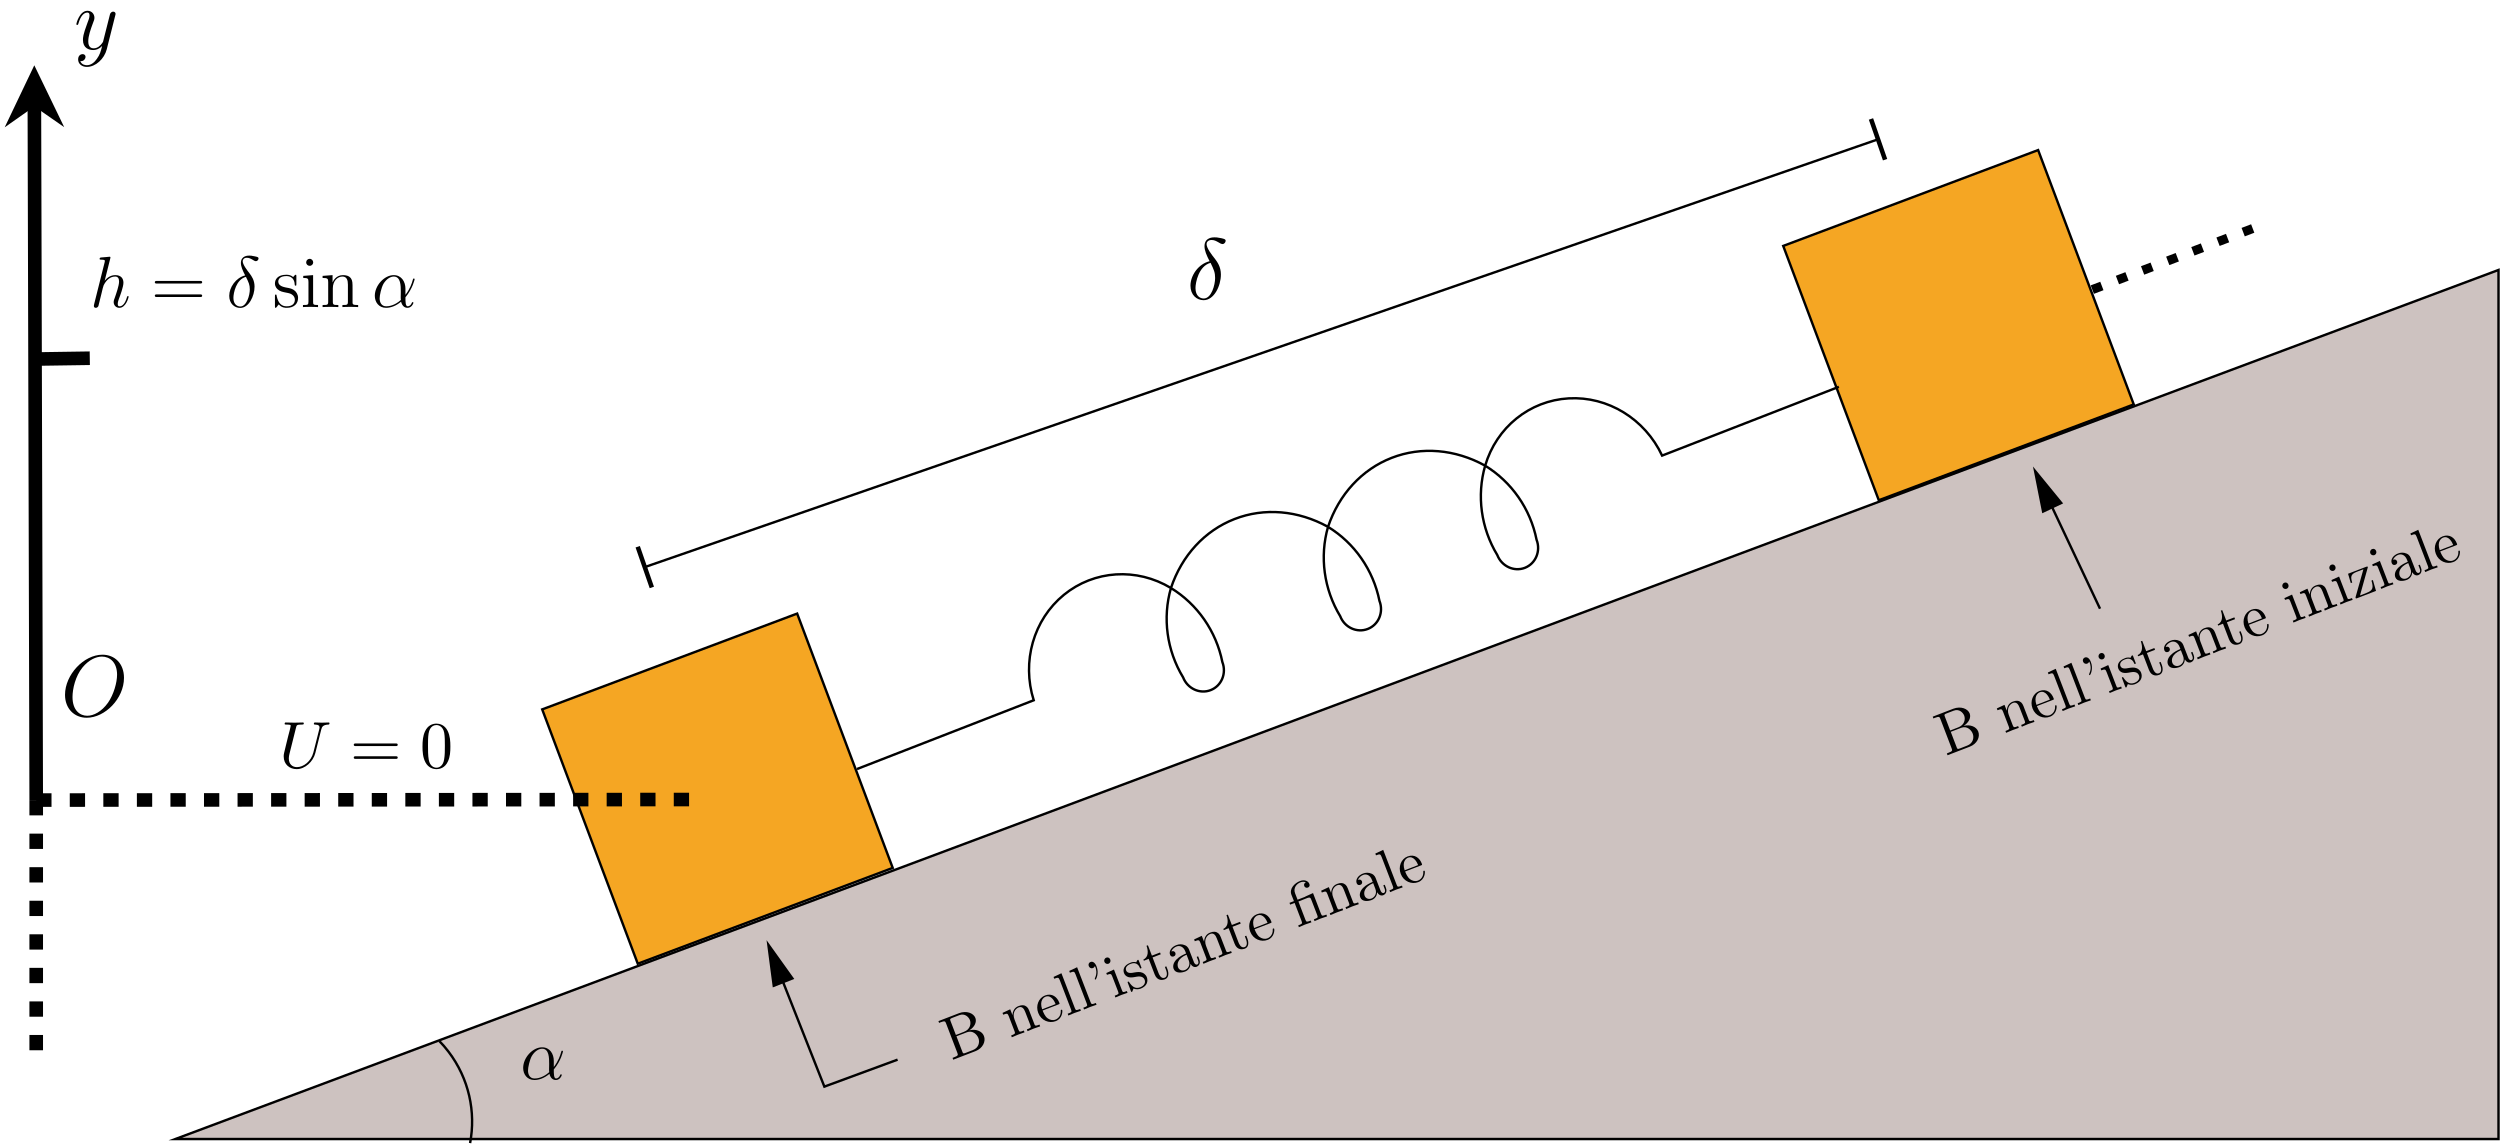 <?xml version="1.0" encoding="UTF-8"?>
<svg xmlns="http://www.w3.org/2000/svg" xmlns:xlink="http://www.w3.org/1999/xlink" width="412pt" height="189pt" viewBox="0 0 412 189" version="1.1">
<defs>
<g>
<symbol overflow="visible" id="glyph0-0">
<path style="stroke:none;" d=""/>
</symbol>
<symbol overflow="visible" id="glyph0-1">
<path style="stroke:none;" d="M 5.531 -3.031 C 5.531 -4.188 4.875 -5.266 3.609 -5.266 C 2.047 -5.266 0.484 -3.562 0.484 -1.859 C 0.484 -0.828 1.125 0.125 2.344 0.125 C 3.078 0.125 3.969 -0.172 4.812 -0.891 C 4.984 -0.219 5.359 0.125 5.875 0.125 C 6.516 0.125 6.844 -0.547 6.844 -0.703 C 6.844 -0.812 6.75 -0.812 6.719 -0.812 C 6.625 -0.812 6.609 -0.781 6.578 -0.688 C 6.469 -0.375 6.188 -0.125 5.906 -0.125 C 5.531 -0.125 5.531 -0.891 5.531 -1.609 C 6.75 -3.078 7.047 -4.578 7.047 -4.594 C 7.047 -4.703 6.938 -4.703 6.906 -4.703 C 6.797 -4.703 6.797 -4.656 6.734 -4.453 C 6.594 -3.922 6.281 -2.984 5.531 -2.016 Z M 4.781 -1.172 C 3.734 -0.234 2.781 -0.125 2.359 -0.125 C 1.516 -0.125 1.281 -0.875 1.281 -1.438 C 1.281 -1.953 1.547 -3.172 1.906 -3.828 C 2.406 -4.656 3.078 -5.031 3.609 -5.031 C 4.766 -5.031 4.766 -3.516 4.766 -2.516 C 4.766 -2.219 4.75 -1.906 4.75 -1.609 C 4.75 -1.359 4.766 -1.297 4.781 -1.172 Z M 4.781 -1.172 "/>
</symbol>
<symbol overflow="visible" id="glyph0-2">
<path style="stroke:none;" d="M 3.359 -8 C 3.375 -8.047 3.391 -8.109 3.391 -8.172 C 3.391 -8.297 3.281 -8.297 3.25 -8.297 C 3.234 -8.297 2.656 -8.25 2.594 -8.234 C 2.391 -8.219 2.219 -8.203 2 -8.188 C 1.703 -8.156 1.609 -8.156 1.609 -7.938 C 1.609 -7.812 1.703 -7.812 1.875 -7.812 C 2.469 -7.812 2.469 -7.703 2.469 -7.594 C 2.469 -7.516 2.453 -7.422 2.438 -7.391 L 0.703 -0.469 C 0.656 -0.281 0.656 -0.266 0.656 -0.188 C 0.656 0.078 0.859 0.125 0.984 0.125 C 1.188 0.125 1.344 -0.031 1.406 -0.172 L 1.938 -2.328 C 2 -2.594 2.062 -2.844 2.125 -3.109 C 2.266 -3.609 2.266 -3.625 2.484 -3.969 C 2.719 -4.312 3.25 -5.031 4.172 -5.031 C 4.656 -5.031 4.812 -4.672 4.812 -4.203 C 4.812 -3.531 4.344 -2.219 4.094 -1.5 C 3.984 -1.219 3.922 -1.062 3.922 -0.844 C 3.922 -0.312 4.297 0.125 4.859 0.125 C 5.969 0.125 6.391 -1.641 6.391 -1.703 C 6.391 -1.766 6.344 -1.812 6.281 -1.812 C 6.172 -1.812 6.156 -1.781 6.094 -1.578 C 5.828 -0.625 5.375 -0.125 4.906 -0.125 C 4.781 -0.125 4.594 -0.125 4.594 -0.516 C 4.594 -0.828 4.734 -1.203 4.781 -1.344 C 5 -1.906 5.531 -3.328 5.531 -4.016 C 5.531 -4.734 5.109 -5.266 4.203 -5.266 C 3.531 -5.266 2.922 -4.953 2.438 -4.328 Z M 3.359 -8 "/>
</symbol>
<symbol overflow="visible" id="glyph0-3">
<path style="stroke:none;" d="M 3.109 -5.219 C 1.578 -4.844 0.484 -3.25 0.484 -1.859 C 0.484 -0.578 1.344 0.141 2.297 0.141 C 3.703 0.141 4.656 -1.797 4.656 -3.375 C 4.656 -4.453 4.156 -5.109 3.859 -5.516 C 3.422 -6.078 2.703 -7 2.703 -7.562 C 2.703 -7.766 2.859 -8.125 3.375 -8.125 C 3.75 -8.125 3.984 -8 4.344 -7.797 C 4.453 -7.719 4.719 -7.562 4.875 -7.562 C 5.125 -7.562 5.312 -7.812 5.312 -8.016 C 5.312 -8.234 5.125 -8.266 4.703 -8.359 C 4.141 -8.484 3.984 -8.484 3.781 -8.484 C 3.578 -8.484 2.406 -8.484 2.406 -7.266 C 2.406 -6.688 2.703 -6 3.109 -5.219 Z M 3.234 -4.984 C 3.688 -4.047 3.875 -3.688 3.875 -2.906 C 3.875 -1.969 3.375 -0.094 2.312 -0.094 C 1.844 -0.094 1.172 -0.406 1.172 -1.516 C 1.172 -2.297 1.609 -4.547 3.234 -4.984 Z M 3.234 -4.984 "/>
</symbol>
<symbol overflow="visible" id="glyph1-0">
<path style="stroke:none;" d=""/>
</symbol>
<symbol overflow="visible" id="glyph1-1">
<path style="stroke:none;" d="M 10.406 -6.281 C 10.406 -8.656 8.859 -10.094 6.859 -10.094 C 3.781 -10.094 0.688 -6.797 0.688 -3.484 C 0.688 -1.234 2.188 0.297 4.266 0.297 C 7.266 0.297 10.406 -2.844 10.406 -6.281 Z M 4.344 -0.031 C 3.172 -0.031 1.922 -0.891 1.922 -3.125 C 1.922 -4.438 2.391 -6.562 3.578 -8 C 4.625 -9.266 5.828 -9.781 6.781 -9.781 C 8.047 -9.781 9.266 -8.859 9.266 -6.797 C 9.266 -5.516 8.719 -3.531 7.766 -2.172 C 6.719 -0.703 5.406 -0.031 4.344 -0.031 Z M 4.344 -0.031 "/>
</symbol>
<symbol overflow="visible" id="glyph1-2">
<path style="stroke:none;" d="M 3.766 1.609 C 3.391 2.156 2.828 2.641 2.125 2.641 C 1.953 2.641 1.266 2.609 1.047 1.953 C 1.094 1.969 1.156 1.969 1.188 1.969 C 1.625 1.969 1.906 1.594 1.906 1.266 C 1.906 0.938 1.641 0.812 1.422 0.812 C 1.188 0.812 0.688 0.984 0.688 1.688 C 0.688 2.422 1.312 2.922 2.125 2.922 C 3.562 2.922 5 1.609 5.406 0.016 L 6.812 -5.578 C 6.828 -5.656 6.859 -5.734 6.859 -5.828 C 6.859 -6.031 6.688 -6.188 6.469 -6.188 C 6.344 -6.188 6.031 -6.125 5.922 -5.688 L 4.859 -1.484 C 4.797 -1.219 4.797 -1.188 4.672 -1.031 C 4.391 -0.625 3.922 -0.141 3.234 -0.141 C 2.422 -0.141 2.359 -0.938 2.359 -1.312 C 2.359 -2.141 2.734 -3.234 3.125 -4.281 C 3.281 -4.688 3.375 -4.891 3.375 -5.172 C 3.375 -5.781 2.938 -6.328 2.234 -6.328 C 0.922 -6.328 0.391 -4.25 0.391 -4.125 C 0.391 -4.078 0.438 -4 0.547 -4 C 0.672 -4 0.688 -4.062 0.75 -4.266 C 1.094 -5.469 1.641 -6.031 2.188 -6.031 C 2.328 -6.031 2.562 -6.031 2.562 -5.562 C 2.562 -5.188 2.406 -4.781 2.188 -4.234 C 1.484 -2.359 1.484 -1.875 1.484 -1.531 C 1.484 -0.172 2.469 0.141 3.188 0.141 C 3.594 0.141 4.109 0.016 4.625 -0.516 L 4.641 -0.5 C 4.422 0.344 4.281 0.906 3.766 1.609 Z M 3.766 1.609 "/>
</symbol>
<symbol overflow="visible" id="glyph1-3">
<path style="stroke:none;" d="M 3.734 -6.25 C 1.891 -5.812 0.578 -3.906 0.578 -2.219 C 0.578 -0.688 1.609 0.172 2.75 0.172 C 4.453 0.172 5.594 -2.156 5.594 -4.062 C 5.594 -5.344 4.984 -6.141 4.641 -6.609 C 4.109 -7.281 3.234 -8.391 3.234 -9.078 C 3.234 -9.328 3.422 -9.75 4.062 -9.75 C 4.5 -9.75 4.781 -9.594 5.203 -9.359 C 5.328 -9.266 5.672 -9.078 5.859 -9.078 C 6.156 -9.078 6.375 -9.375 6.375 -9.609 C 6.375 -9.891 6.156 -9.922 5.656 -10.047 C 4.984 -10.188 4.781 -10.188 4.531 -10.188 C 4.281 -10.188 2.891 -10.188 2.891 -8.719 C 2.891 -8.016 3.234 -7.203 3.734 -6.25 Z M 3.891 -5.984 C 4.438 -4.844 4.641 -4.422 4.641 -3.484 C 4.641 -2.359 4.047 -0.109 2.766 -0.109 C 2.203 -0.109 1.406 -0.484 1.406 -1.828 C 1.406 -2.75 1.938 -5.469 3.891 -5.984 Z M 3.891 -5.984 "/>
</symbol>
<symbol overflow="visible" id="glyph2-0">
<path style="stroke:none;" d=""/>
</symbol>
<symbol overflow="visible" id="glyph2-1">
<path style="stroke:none;" d="M 6.922 -6.297 C 7.031 -6.75 7.234 -7.078 8.109 -7.109 C 8.156 -7.109 8.281 -7.125 8.281 -7.328 C 8.281 -7.344 8.281 -7.453 8.141 -7.453 C 7.781 -7.453 7.406 -7.422 7.031 -7.422 C 6.656 -7.422 6.266 -7.453 5.906 -7.453 C 5.828 -7.453 5.703 -7.453 5.703 -7.234 C 5.703 -7.109 5.812 -7.109 5.906 -7.109 C 6.516 -7.094 6.641 -6.875 6.641 -6.625 C 6.641 -6.594 6.625 -6.438 6.609 -6.406 L 5.625 -2.516 C 5.25 -1.047 4 -0.094 2.906 -0.094 C 2.172 -0.094 1.578 -0.578 1.578 -1.516 C 1.578 -1.531 1.578 -1.891 1.703 -2.359 L 2.766 -6.609 C 2.859 -7 2.875 -7.109 3.672 -7.109 C 3.953 -7.109 4.047 -7.109 4.047 -7.328 C 4.047 -7.453 3.922 -7.453 3.891 -7.453 C 3.594 -7.453 2.797 -7.422 2.5 -7.422 C 2.188 -7.422 1.406 -7.453 1.094 -7.453 C 1 -7.453 0.891 -7.453 0.891 -7.234 C 0.891 -7.109 0.984 -7.109 1.188 -7.109 C 1.203 -7.109 1.422 -7.109 1.609 -7.094 C 1.797 -7.062 1.891 -7.062 1.891 -6.922 C 1.891 -6.844 1.781 -6.391 1.719 -6.141 L 1.469 -5.188 C 1.375 -4.75 0.844 -2.688 0.812 -2.484 C 0.734 -2.188 0.734 -2.016 0.734 -1.859 C 0.734 -0.531 1.719 0.234 2.875 0.234 C 4.25 0.234 5.594 -1 5.953 -2.438 Z M 6.922 -6.297 "/>
</symbol>
<symbol overflow="visible" id="glyph3-0">
<path style="stroke:none;" d=""/>
</symbol>
<symbol overflow="visible" id="glyph3-1">
<path style="stroke:none;" d="M 7.5 -3.562 C 7.656 -3.562 7.859 -3.562 7.859 -3.781 C 7.859 -4 7.656 -4 7.5 -4 L 0.969 -4 C 0.812 -4 0.609 -4 0.609 -3.781 C 0.609 -3.562 0.812 -3.562 0.984 -3.562 Z M 7.5 -1.453 C 7.656 -1.453 7.859 -1.453 7.859 -1.672 C 7.859 -1.891 7.656 -1.891 7.5 -1.891 L 0.984 -1.891 C 0.812 -1.891 0.609 -1.891 0.609 -1.672 C 0.609 -1.453 0.812 -1.453 0.969 -1.453 Z M 7.5 -1.453 "/>
</symbol>
<symbol overflow="visible" id="glyph3-2">
<path style="stroke:none;" d="M 5.016 -3.484 C 5.016 -4.359 4.969 -5.234 4.578 -6.047 C 4.078 -7.094 3.188 -7.266 2.719 -7.266 C 2.078 -7.266 1.281 -6.984 0.828 -5.969 C 0.484 -5.219 0.422 -4.359 0.422 -3.484 C 0.422 -2.672 0.469 -1.688 0.922 -0.859 C 1.391 0.016 2.188 0.234 2.719 0.234 C 3.297 0.234 4.141 0.016 4.609 -1.031 C 4.969 -1.781 5.016 -2.625 5.016 -3.484 Z M 2.719 0 C 2.297 0 1.641 -0.266 1.453 -1.312 C 1.328 -1.969 1.328 -2.984 1.328 -3.625 C 1.328 -4.312 1.328 -5.031 1.422 -5.625 C 1.625 -6.922 2.438 -7.031 2.719 -7.031 C 3.078 -7.031 3.797 -6.828 4 -5.75 C 4.109 -5.141 4.109 -4.312 4.109 -3.625 C 4.109 -2.797 4.109 -2.062 3.984 -1.359 C 3.828 -0.328 3.203 0 2.719 0 Z M 2.719 0 "/>
</symbol>
<symbol overflow="visible" id="glyph4-0">
<path style="stroke:none;" d=""/>
</symbol>
<symbol overflow="visible" id="glyph4-1">
<path style="stroke:none;" d="M 8.062 -3.875 C 8.234 -3.875 8.453 -3.875 8.453 -4.094 C 8.453 -4.312 8.25 -4.312 8.062 -4.312 L 1.031 -4.312 C 0.859 -4.312 0.641 -4.312 0.641 -4.094 C 0.641 -3.875 0.844 -3.875 1.031 -3.875 Z M 8.062 -1.656 C 8.234 -1.656 8.453 -1.656 8.453 -1.859 C 8.453 -2.094 8.25 -2.094 8.062 -2.094 L 1.031 -2.094 C 0.859 -2.094 0.641 -2.094 0.641 -1.875 C 0.641 -1.656 0.844 -1.656 1.031 -1.656 Z M 8.062 -1.656 "/>
</symbol>
<symbol overflow="visible" id="glyph4-2">
<path style="stroke:none;" d="M 3.922 -5.062 C 3.922 -5.266 3.922 -5.328 3.797 -5.328 C 3.703 -5.328 3.484 -5.062 3.391 -4.953 C 3.031 -5.266 2.656 -5.328 2.266 -5.328 C 0.828 -5.328 0.391 -4.547 0.391 -3.891 C 0.391 -3.75 0.391 -3.328 0.844 -2.922 C 1.234 -2.578 1.641 -2.5 2.188 -2.391 C 2.844 -2.266 3 -2.219 3.297 -1.984 C 3.516 -1.812 3.672 -1.547 3.672 -1.203 C 3.672 -0.688 3.375 -0.125 2.312 -0.125 C 1.531 -0.125 0.953 -0.578 0.688 -1.766 C 0.641 -1.984 0.641 -2 0.641 -2.016 C 0.609 -2.062 0.562 -2.062 0.531 -2.062 C 0.391 -2.062 0.391 -2 0.391 -1.781 L 0.391 -0.156 C 0.391 0.062 0.391 0.125 0.516 0.125 C 0.578 0.125 0.578 0.109 0.781 -0.141 C 0.844 -0.234 0.844 -0.25 1.031 -0.438 C 1.484 0.125 2.125 0.125 2.328 0.125 C 3.578 0.125 4.203 -0.578 4.203 -1.516 C 4.203 -2.156 3.812 -2.547 3.703 -2.656 C 3.281 -3.031 2.953 -3.094 2.156 -3.234 C 1.812 -3.312 0.938 -3.484 0.938 -4.203 C 0.938 -4.562 1.188 -5.109 2.266 -5.109 C 3.562 -5.109 3.641 -4 3.656 -3.641 C 3.672 -3.531 3.75 -3.531 3.797 -3.531 C 3.922 -3.531 3.922 -3.594 3.922 -3.812 Z M 3.922 -5.062 "/>
</symbol>
<symbol overflow="visible" id="glyph4-3">
<path style="stroke:none;" d="M 2.078 -7.359 C 2.078 -7.672 1.828 -7.953 1.5 -7.953 C 1.188 -7.953 0.922 -7.703 0.922 -7.375 C 0.922 -7.016 1.203 -6.797 1.5 -6.797 C 1.859 -6.797 2.078 -7.094 2.078 -7.359 Z M 0.438 -5.141 L 0.438 -4.797 C 1.188 -4.797 1.297 -4.719 1.297 -4.141 L 1.297 -0.891 C 1.297 -0.344 1.172 -0.344 0.391 -0.344 L 0.391 0 C 0.734 -0.031 1.297 -0.031 1.656 -0.031 C 1.781 -0.031 2.469 -0.031 2.875 0 L 2.875 -0.344 C 2.109 -0.344 2.062 -0.406 2.062 -0.875 L 2.062 -5.266 Z M 0.438 -5.141 "/>
</symbol>
<symbol overflow="visible" id="glyph4-4">
<path style="stroke:none;" d="M 5.312 -2.906 C 5.312 -4.016 5.312 -4.344 5.047 -4.734 C 4.703 -5.203 4.141 -5.266 3.734 -5.266 C 2.562 -5.266 2.109 -4.281 2.016 -4.047 L 2.016 -5.266 L 0.375 -5.141 L 0.375 -4.797 C 1.188 -4.797 1.297 -4.703 1.297 -4.125 L 1.297 -0.891 C 1.297 -0.344 1.156 -0.344 0.375 -0.344 L 0.375 0 C 0.688 -0.031 1.344 -0.031 1.672 -0.031 C 2.016 -0.031 2.672 -0.031 2.969 0 L 2.969 -0.344 C 2.219 -0.344 2.062 -0.344 2.062 -0.891 L 2.062 -3.109 C 2.062 -4.359 2.891 -5.031 3.641 -5.031 C 4.375 -5.031 4.547 -4.422 4.547 -3.688 L 4.547 -0.891 C 4.547 -0.344 4.406 -0.344 3.641 -0.344 L 3.641 0 C 3.938 -0.031 4.594 -0.031 4.922 -0.031 C 5.266 -0.031 5.922 -0.031 6.234 0 L 6.234 -0.344 C 5.625 -0.344 5.328 -0.344 5.312 -0.703 Z M 5.312 -2.906 "/>
</symbol>
<symbol overflow="visible" id="glyph5-0">
<path style="stroke:none;" d=""/>
</symbol>
<symbol overflow="visible" id="glyph5-1">
<path style="stroke:none;" d="M 0.766 -4.203 L -0.109 -6.484 C -0.234 -6.812 -0.234 -6.859 0.203 -7.031 L 1.344 -7.469 C 2.25 -7.812 2.875 -7.156 3.078 -6.656 C 3.297 -6.062 3.141 -5.109 2.094 -4.719 Z M 2.984 -4.969 C 3.828 -5.484 4.234 -6.312 3.984 -7 C 3.672 -7.812 2.516 -8.25 1.297 -7.797 L -2.109 -6.484 L -2 -6.188 L -1.781 -6.281 C -1.062 -6.547 -0.984 -6.469 -0.859 -6.125 L 1.016 -1.234 C 1.141 -0.891 1.156 -0.781 0.438 -0.516 L 0.219 -0.422 L 0.328 -0.125 L 3.984 -1.531 C 5.219 -2 5.734 -3.156 5.391 -4.031 C 5.078 -4.844 4.062 -5.234 2.984 -4.969 Z M 3.578 -1.719 L 2.422 -1.266 C 1.984 -1.094 1.938 -1.141 1.828 -1.453 L 0.859 -3.984 L 2.609 -4.656 C 3.516 -5 4.25 -4.297 4.484 -3.672 C 4.734 -3.016 4.531 -2.078 3.578 -1.719 Z M 3.578 -1.719 "/>
</symbol>
<symbol overflow="visible" id="glyph5-2">
<path style="stroke:none;" d="M -0.203 -3.578 L 0.75 -1.094 C 0.906 -0.688 0.812 -0.656 0.188 -0.406 L 0.297 -0.109 C 0.625 -0.25 1.078 -0.453 1.344 -0.547 C 1.578 -0.641 2.078 -0.812 2.391 -0.922 L 2.281 -1.219 C 1.656 -0.969 1.547 -0.938 1.391 -1.344 L 0.734 -3.062 C 0.359 -4.031 0.828 -4.797 1.422 -5.031 C 2.016 -5.25 2.312 -4.797 2.516 -4.266 L 3.359 -2.094 C 3.516 -1.688 3.406 -1.641 2.781 -1.406 L 2.891 -1.109 C 3.203 -1.25 3.672 -1.453 3.922 -1.547 C 4.156 -1.625 4.672 -1.812 4.969 -1.906 L 4.859 -2.203 C 4.391 -2.016 4.156 -1.938 4.047 -2.203 L 3.359 -3.984 C 3.062 -4.797 2.953 -5.062 2.531 -5.281 C 2.344 -5.391 1.953 -5.469 1.406 -5.25 C 0.734 -5 0.453 -4.438 0.406 -3.75 L 0.031 -4.719 L -1.234 -4.125 L -1.125 -3.828 C -0.469 -4.078 -0.391 -4.047 -0.203 -3.578 Z M -0.203 -3.578 "/>
</symbol>
<symbol overflow="visible" id="glyph5-3">
<path style="stroke:none;" d="M 0.125 -2.734 C -0.344 -4.156 0.359 -4.688 0.688 -4.812 C 1.641 -5.172 2.203 -3.969 2.344 -3.594 Z M 0.203 -2.531 L 2.797 -3.531 C 3.016 -3.609 3.031 -3.625 2.953 -3.828 C 2.609 -4.75 1.766 -5.453 0.609 -5.016 C -0.469 -4.609 -0.969 -3.297 -0.516 -2.141 C -0.047 -0.891 1.281 -0.359 2.359 -0.781 C 3.484 -1.203 3.5 -2.422 3.438 -2.594 C 3.406 -2.688 3.328 -2.672 3.266 -2.656 C 3.188 -2.625 3.172 -2.562 3.203 -2.484 C 3.25 -1.391 2.406 -1.062 2.312 -1.031 C 1.844 -0.859 1.375 -1 1.016 -1.266 C 0.578 -1.594 0.344 -2.203 0.203 -2.531 Z M 0.203 -2.531 "/>
</symbol>
<symbol overflow="visible" id="glyph5-4">
<path style="stroke:none;" d="M -0.828 -7.094 L -2.125 -6.484 L -2.016 -6.188 C -1.359 -6.438 -1.281 -6.406 -1.094 -5.938 L 0.766 -1.094 C 0.922 -0.688 0.828 -0.656 0.203 -0.422 L 0.312 -0.125 C 0.609 -0.25 1.094 -0.453 1.328 -0.547 C 1.562 -0.641 2.031 -0.797 2.375 -0.906 L 2.266 -1.203 C 1.641 -0.969 1.547 -0.922 1.391 -1.328 Z M -0.828 -7.094 "/>
</symbol>
<symbol overflow="visible" id="glyph5-5">
<path style="stroke:none;" d="M -0.203 -6.219 C -0.406 -6.781 -0.797 -7.125 -1.188 -6.969 C -1.516 -6.844 -1.594 -6.531 -1.484 -6.281 C -1.391 -6.031 -1.125 -5.844 -0.797 -5.969 C -0.625 -6.031 -0.531 -6.188 -0.5 -6.25 C -0.5 -6.281 -0.5 -6.281 -0.484 -6.297 C -0.469 -6.297 -0.406 -6.172 -0.406 -6.141 C -0.281 -5.828 -0.078 -5.141 -0.453 -4.344 C -0.516 -4.188 -0.5 -4.172 -0.5 -4.141 C -0.469 -4.078 -0.422 -4.047 -0.375 -4.062 C -0.266 -4.109 0.234 -5.109 -0.203 -6.219 Z M -0.203 -6.219 "/>
</symbol>
<symbol overflow="visible" id="glyph5-6">
<path style="stroke:none;" d="M 0.078 -4.734 L -1.188 -4.156 L -1.078 -3.859 C -0.469 -4.078 -0.375 -4.047 -0.203 -3.594 L 0.766 -1.094 C 0.922 -0.688 0.828 -0.656 0.203 -0.422 L 0.312 -0.125 C 0.594 -0.25 1.094 -0.453 1.312 -0.547 C 1.641 -0.672 1.984 -0.781 2.312 -0.891 L 2.203 -1.188 C 1.562 -0.938 1.531 -0.953 1.391 -1.328 Z M -0.531 -6.375 C -0.641 -6.672 -0.938 -6.797 -1.188 -6.688 C -1.484 -6.578 -1.594 -6.25 -1.5 -6 C -1.406 -5.75 -1.109 -5.578 -0.812 -5.688 C -0.562 -5.797 -0.422 -6.078 -0.531 -6.375 Z M -0.531 -6.375 "/>
</symbol>
<symbol overflow="visible" id="glyph5-7">
<path style="stroke:none;" d="M 1.25 -2.562 C 1.469 -2.594 2.281 -2.734 2.547 -2.062 C 2.719 -1.594 2.531 -1.094 1.812 -0.812 C 1.016 -0.516 0.5 -0.906 0 -1.656 C -0.062 -1.75 -0.078 -1.781 -0.188 -1.734 C -0.297 -1.703 -0.266 -1.641 -0.203 -1.484 L 0.266 -0.234 C 0.328 -0.078 0.359 -0.016 0.453 -0.047 C 0.5 -0.062 0.5 -0.078 0.609 -0.344 C 0.609 -0.359 0.609 -0.359 0.719 -0.609 C 1.266 -0.375 1.703 -0.531 1.906 -0.594 C 2.969 -1.016 3.156 -1.812 2.906 -2.484 C 2.719 -2.953 2.328 -3.156 2.172 -3.219 C 1.75 -3.391 1.359 -3.328 0.922 -3.266 C 0.375 -3.156 -0.281 -3.047 -0.5 -3.578 C -0.625 -3.922 -0.547 -4.375 0.266 -4.688 C 1.281 -5.078 1.672 -4.266 1.781 -3.984 C 1.828 -3.891 1.906 -3.922 1.922 -3.922 C 2.062 -3.984 2.047 -4.031 1.969 -4.203 L 1.609 -5.156 C 1.547 -5.297 1.531 -5.375 1.422 -5.328 C 1.375 -5.312 1.359 -5.297 1.266 -5.141 C 1.25 -5.109 1.203 -4.984 1.172 -4.938 C 0.719 -5.062 0.344 -4.922 0.203 -4.859 C -0.938 -4.422 -1.047 -3.672 -0.844 -3.141 C -0.719 -2.828 -0.484 -2.609 -0.156 -2.5 C 0.234 -2.391 0.516 -2.422 1.25 -2.562 Z M 1.25 -2.562 "/>
</symbol>
<symbol overflow="visible" id="glyph5-8">
<path style="stroke:none;" d="M 0.188 -4.328 L 1.531 -4.844 L 1.422 -5.141 L 0.078 -4.625 L -0.578 -6.328 L -0.812 -6.25 C -0.531 -5.484 -0.422 -4.391 -1.328 -3.984 L -1.25 -3.781 L -0.453 -4.094 L 0.531 -1.531 C 0.969 -0.391 1.891 -0.594 2.219 -0.719 C 2.875 -0.969 2.875 -1.734 2.656 -2.344 L 2.453 -2.859 L 2.219 -2.766 L 2.406 -2.266 C 2.672 -1.578 2.531 -1.109 2.188 -0.984 C 1.562 -0.734 1.234 -1.594 1.172 -1.75 Z M 0.188 -4.328 "/>
</symbol>
<symbol overflow="visible" id="glyph5-9">
<path style="stroke:none;" d="M 2.828 -1.891 C 3.016 -1.531 3.406 -1.234 3.844 -1.406 C 4.047 -1.484 4.562 -1.844 4.281 -2.594 L 4.078 -3.125 L 3.844 -3.031 L 4.047 -2.5 C 4.25 -1.969 4.031 -1.812 3.938 -1.781 C 3.625 -1.656 3.422 -2.062 3.406 -2.109 L 2.688 -3.953 C 2.547 -4.359 2.406 -4.719 1.938 -4.938 C 1.422 -5.172 0.922 -5.141 0.484 -4.969 C -0.297 -4.672 -0.781 -3.984 -0.547 -3.375 C -0.438 -3.094 -0.188 -3.016 0.062 -3.109 C 0.328 -3.203 0.406 -3.453 0.328 -3.688 C 0.281 -3.797 0.109 -4.094 -0.328 -3.922 C -0.188 -4.359 0.234 -4.641 0.531 -4.75 C 1 -4.938 1.656 -4.766 1.969 -3.922 L 2.094 -3.594 C 1.625 -3.391 1 -3.109 0.516 -2.609 C -0.062 -2.016 -0.109 -1.453 0.047 -1.047 C 0.344 -0.281 1.344 -0.391 1.922 -0.609 C 2.547 -0.844 2.812 -1.406 2.828 -1.891 Z M 2.172 -3.391 L 2.531 -2.453 C 2.875 -1.578 2.312 -1.016 1.891 -0.859 C 1.438 -0.688 0.953 -0.844 0.766 -1.312 C 0.578 -1.828 0.672 -2.75 2.172 -3.391 Z M 2.172 -3.391 "/>
</symbol>
<symbol overflow="visible" id="glyph5-10">
<path style="stroke:none;" d="M 2.188 -5.125 C 2.25 -5.266 2.234 -5.266 2.219 -5.312 C 2.188 -5.438 2.094 -5.406 1.938 -5.344 L -1.031 -4.203 L -0.578 -2.672 L -0.344 -2.75 C -0.641 -3.719 -0.594 -4.141 0.422 -4.531 L 1.5 -4.938 L 0.234 -0.438 C 0.188 -0.281 0.203 -0.266 0.219 -0.219 C 0.266 -0.094 0.328 -0.125 0.5 -0.188 L 3.578 -1.375 L 3.062 -3.172 L 2.828 -3.078 C 3.156 -1.953 3.125 -1.469 2.047 -1.062 L 0.938 -0.625 Z M 2.188 -5.125 "/>
</symbol>
<symbol overflow="visible" id="glyph5-11">
<path style="stroke:none;" d="M 1.656 -4.906 C 2.078 -5.062 2.188 -4.969 2.328 -4.578 L 3.297 -2.062 C 3.453 -1.656 3.344 -1.625 2.734 -1.391 L 2.844 -1.094 C 3.156 -1.219 3.609 -1.422 3.844 -1.516 C 4.078 -1.609 4.562 -1.766 4.906 -1.875 L 4.797 -2.172 C 4.172 -1.938 4.062 -1.891 3.906 -2.297 L 2.594 -5.719 L 1.453 -5.203 C 1.312 -5.125 1.297 -5.125 1.297 -5.125 C 1.281 -5.094 1.266 -5.094 1.141 -5.047 L 0.047 -4.625 L -0.359 -5.672 C -0.719 -6.594 -0.062 -7.266 0.516 -7.484 C 0.781 -7.594 1.156 -7.625 1.422 -7.484 C 1.062 -7.328 1.094 -7.047 1.156 -6.875 C 1.281 -6.578 1.578 -6.547 1.75 -6.625 C 1.969 -6.703 2.109 -6.938 2 -7.203 C 1.797 -7.766 1.125 -7.969 0.453 -7.703 C -0.422 -7.375 -1.344 -6.453 -0.969 -5.453 L -0.547 -4.391 L -1.281 -4.109 L -1.172 -3.812 L -0.438 -4.094 L 0.719 -1.078 C 0.875 -0.672 0.781 -0.641 0.156 -0.391 L 0.266 -0.094 C 0.562 -0.234 1.047 -0.438 1.281 -0.531 C 1.516 -0.625 1.984 -0.781 2.328 -0.891 L 2.219 -1.188 C 1.594 -0.953 1.5 -0.906 1.344 -1.312 L 0.188 -4.328 Z M 1.656 -4.906 "/>
</symbol>
</g>
</defs>
<g id="surface1">
<path style="fill-rule:nonzero;fill:rgb(80.391%,76.076%,75.293%);fill-opacity:1;stroke-width:0.399;stroke-linecap:butt;stroke-linejoin:miter;stroke:rgb(0%,0%,0%);stroke-opacity:1;stroke-miterlimit:10;" d="M 438.748 -29.215 L 55.892 -172.438 L 438.748 -172.438 Z M 438.748 -29.215 " transform="matrix(1,0,0,-1,-26.994,15.273)"/>
<path style="fill:none;stroke-width:0.399;stroke-linecap:butt;stroke-linejoin:miter;stroke:rgb(0%,0%,0%);stroke-opacity:1;stroke-miterlimit:10;" d="M 99.396 -156.293 C 99.931 -156.832 100.431 -157.418 100.904 -158.04 C 104.303 -162.504 105.431 -167.993 104.467 -173.106 " transform="matrix(1,0,0,-1,-26.994,15.273)"/>
<path style="fill-rule:nonzero;fill:rgb(96.077%,65.099%,13.724%);fill-opacity:1;stroke-width:0.399;stroke-linecap:butt;stroke-linejoin:miter;stroke:rgb(0%,0%,0%);stroke-opacity:1;stroke-miterlimit:10;" d="M 116.349 -101.633 L 158.365 -85.844 L 174.115 -127.758 L 132.099 -143.547 Z M 116.349 -101.633 " transform="matrix(1,0,0,-1,-26.994,15.273)"/>
<path style="fill-rule:nonzero;fill:rgb(96.077%,65.099%,13.724%);fill-opacity:1;stroke-width:0.399;stroke-linecap:butt;stroke-linejoin:miter;stroke:rgb(0%,0%,0%);stroke-opacity:1;stroke-miterlimit:10;" d="M 320.869 -25.254 L 362.877 -9.457 L 378.635 -51.375 L 336.619 -67.165 Z M 320.869 -25.254 " transform="matrix(1,0,0,-1,-26.994,15.273)"/>
<path style="fill:none;stroke-width:0.399;stroke-linecap:butt;stroke-linejoin:miter;stroke:rgb(0%,0%,0%);stroke-opacity:1;stroke-miterlimit:10;" d="M 168.221 -111.465 L 197.349 -100.129 C 195.346 -93.747 197.314 -86.856 202.314 -82.762 C 207.314 -78.68 214.318 -78.231 219.967 -81.633 C 224.33 -84.301 227.42 -88.747 228.439 -93.832 C 229.162 -95.696 228.299 -97.766 226.514 -98.457 C 224.728 -99.157 222.689 -98.211 221.967 -96.356 C 219.279 -91.915 218.549 -86.555 219.967 -81.633 C 221.748 -76.286 225.541 -72.168 230.443 -70.266 C 235.342 -68.352 240.92 -68.825 245.853 -71.555 C 250.224 -74.223 253.31 -78.668 254.33 -83.754 C 255.056 -85.614 254.193 -87.688 252.4 -88.379 C 250.615 -89.079 248.576 -88.129 247.861 -86.278 C 245.174 -81.836 244.443 -76.477 245.853 -71.555 C 247.642 -66.207 251.435 -62.09 256.334 -60.184 C 261.236 -58.274 266.807 -58.743 271.748 -61.473 C 276.111 -64.149 279.205 -68.586 280.221 -73.676 C 280.943 -75.536 280.08 -77.606 278.295 -78.305 C 276.51 -78.997 274.471 -78.059 273.748 -76.196 C 271.06 -71.758 270.33 -66.395 271.748 -61.473 C 273.603 -55.157 279.064 -50.747 285.51 -50.379 C 291.959 -50.008 298.072 -53.758 300.912 -59.809 L 330.041 -48.473 " transform="matrix(1,0,0,-1,-26.994,15.273)"/>
<path style="fill:none;stroke-width:2.242;stroke-linecap:butt;stroke-linejoin:miter;stroke:rgb(0%,0%,0%);stroke-opacity:1;stroke-miterlimit:10;" d="M 32.963 -116.579 L 32.65 1.335 " transform="matrix(1,0,0,-1,-26.994,15.273)"/>
<path style=" stroke:none;fill-rule:nonzero;fill:rgb(0%,0%,0%);fill-opacity:1;" d="M 10.582 20.957 L 5.652 10.762 L 0.773 20.984 L 5.668 17.539 Z M 10.582 20.957 "/>
<path style="fill:none;stroke-width:2.242;stroke-linecap:butt;stroke-linejoin:miter;stroke:rgb(0%,0%,0%);stroke-opacity:1;stroke-dasharray:2.521,3.009;stroke-miterlimit:10;" d="M 32.963 -116.579 L 143.541 -116.485 " transform="matrix(1,0,0,-1,-26.994,15.273)"/>
<path style="fill:none;stroke-width:2.242;stroke-linecap:butt;stroke-linejoin:miter;stroke:rgb(0%,0%,0%);stroke-opacity:1;stroke-dasharray:2.521,3.009;stroke-miterlimit:10;" d="M 32.963 -116.579 L 32.963 -159.45 " transform="matrix(1,0,0,-1,-26.994,15.273)"/>
<path style="fill:none;stroke-width:0.399;stroke-linecap:butt;stroke-linejoin:miter;stroke:rgb(0%,0%,0%);stroke-opacity:1;stroke-miterlimit:10;" d="M 133.252 -78.184 L 336.494 -7.684 " transform="matrix(1,0,0,-1,-26.994,15.273)"/>
<path style="fill:none;stroke-width:0.747;stroke-linecap:butt;stroke-linejoin:miter;stroke:rgb(0%,0%,0%);stroke-opacity:1;stroke-miterlimit:10;" d="M 335.33 -4.332 L 337.654 -11.04 " transform="matrix(1,0,0,-1,-26.994,15.273)"/>
<path style="fill:none;stroke-width:0.747;stroke-linecap:butt;stroke-linejoin:miter;stroke:rgb(0%,0%,0%);stroke-opacity:1;stroke-miterlimit:10;" d="M 132.088 -74.829 L 134.416 -81.54 " transform="matrix(1,0,0,-1,-26.994,15.273)"/>
<path style="fill:none;stroke-width:2.242;stroke-linecap:butt;stroke-linejoin:miter;stroke:rgb(0%,0%,0%);stroke-opacity:1;stroke-miterlimit:10;" d="M 33.533 -43.887 L 41.791 -43.762 " transform="matrix(1,0,0,-1,-26.994,15.273)"/>
<path style="fill:none;stroke-width:0.399;stroke-linecap:butt;stroke-linejoin:miter;stroke:rgb(0%,0%,0%);stroke-opacity:1;stroke-miterlimit:10;" d="M 373.076 -85.043 L 362.564 -62.758 " transform="matrix(1,0,0,-1,-26.994,15.273)"/>
<path style=" stroke:none;fill-rule:nonzero;fill:rgb(0%,0%,0%);fill-opacity:1;" d="M 340.004 82.961 L 335.031 76.879 L 336.559 84.586 Z M 340.004 82.961 "/>
<path style="fill:none;stroke-width:0.399;stroke-linecap:butt;stroke-linejoin:miter;stroke:rgb(0%,0%,0%);stroke-opacity:1;stroke-miterlimit:10;" d="M 174.916 -159.356 L 162.849 -163.801 L 153.783 -140.848 " transform="matrix(1,0,0,-1,-26.994,15.273)"/>
<path style=" stroke:none;fill-rule:nonzero;fill:rgb(0%,0%,0%);fill-opacity:1;" d="M 130.898 161.328 L 126.328 154.938 L 127.352 162.727 Z M 130.898 161.328 "/>
<path style="fill:none;stroke-width:1.494;stroke-linecap:butt;stroke-linejoin:miter;stroke:rgb(0%,0%,0%);stroke-opacity:1;stroke-dasharray:1.684,2.75;stroke-miterlimit:10;" d="M 371.807 -32.454 L 398.482 -22.293 " transform="matrix(1,0,0,-1,-26.994,15.273)"/>
<g style="fill:rgb(0%,0%,0%);fill-opacity:1;">
  <use xlink:href="#glyph0-1" x="85.734" y="177.861"/>
</g>
<g style="fill:rgb(0%,0%,0%);fill-opacity:1;">
  <use xlink:href="#glyph1-1" x="10.027" y="117.988"/>
</g>
<g style="fill:rgb(0%,0%,0%);fill-opacity:1;">
  <use xlink:href="#glyph1-2" x="12.187" y="8.106"/>
</g>
<g style="fill:rgb(0%,0%,0%);fill-opacity:1;">
  <use xlink:href="#glyph2-1" x="46.02" y="126.519"/>
</g>
<g style="fill:rgb(0%,0%,0%);fill-opacity:1;">
  <use xlink:href="#glyph3-1" x="57.688" y="126.519"/>
</g>
<g style="fill:rgb(0%,0%,0%);fill-opacity:1;">
  <use xlink:href="#glyph3-2" x="69.206" y="126.519"/>
</g>
<g style="fill:rgb(0%,0%,0%);fill-opacity:1;">
  <use xlink:href="#glyph1-3" x="195.61" y="49.3"/>
</g>
<g style="fill:rgb(0%,0%,0%);fill-opacity:1;">
  <use xlink:href="#glyph0-2" x="14.81" y="50.606"/>
</g>
<g style="fill:rgb(0%,0%,0%);fill-opacity:1;">
  <use xlink:href="#glyph4-1" x="24.869" y="50.606"/>
</g>
<g style="fill:rgb(0%,0%,0%);fill-opacity:1;">
  <use xlink:href="#glyph0-3" x="37.294" y="50.606"/>
</g>
<g style="fill:rgb(0%,0%,0%);fill-opacity:1;">
  <use xlink:href="#glyph4-2" x="44.92" y="50.606"/>
  <use xlink:href="#glyph4-3" x="49.537" y="50.606"/>
  <use xlink:href="#glyph4-4" x="52.789" y="50.606"/>
</g>
<g style="fill:rgb(0%,0%,0%);fill-opacity:1;">
  <use xlink:href="#glyph0-1" x="61.285" y="50.606"/>
</g>
<g style="fill:rgb(0%,0%,0%);fill-opacity:1;">
  <use xlink:href="#glyph5-1" x="320.624" y="124.589"/>
</g>
<g style="fill:rgb(0%,0%,0%);fill-opacity:1;">
  <use xlink:href="#glyph5-2" x="330.31" y="120.875"/>
  <use xlink:href="#glyph5-3" x="335.478" y="118.893"/>
  <use xlink:href="#glyph5-4" x="339.612" y="117.308"/>
  <use xlink:href="#glyph5-4" x="342.196" y="116.317"/>
  <use xlink:href="#glyph5-5" x="344.78" y="115.326"/>
  <use xlink:href="#glyph5-6" x="347.364" y="114.335"/>
  <use xlink:href="#glyph5-7" x="349.948" y="113.344"/>
  <use xlink:href="#glyph5-8" x="353.617" y="111.938"/>
  <use xlink:href="#glyph5-9" x="357.235" y="110.55"/>
  <use xlink:href="#glyph5-2" x="361.886" y="108.767"/>
</g>
<g style="fill:rgb(0%,0%,0%);fill-opacity:1;">
  <use xlink:href="#glyph5-8" x="366.803" y="106.881"/>
  <use xlink:href="#glyph5-3" x="370.42" y="105.494"/>
</g>
<g style="fill:rgb(0%,0%,0%);fill-opacity:1;">
  <use xlink:href="#glyph5-6" x="377.652" y="102.721"/>
  <use xlink:href="#glyph5-2" x="380.236" y="101.73"/>
  <use xlink:href="#glyph5-6" x="385.404" y="99.749"/>
  <use xlink:href="#glyph5-10" x="387.988" y="98.758"/>
  <use xlink:href="#glyph5-6" x="392.122" y="97.173"/>
  <use xlink:href="#glyph5-9" x="394.706" y="96.182"/>
  <use xlink:href="#glyph5-4" x="399.357" y="94.398"/>
  <use xlink:href="#glyph5-3" x="401.941" y="93.407"/>
</g>
<g style="fill:rgb(0%,0%,0%);fill-opacity:1;">
  <use xlink:href="#glyph5-1" x="156.763" y="174.764"/>
</g>
<g style="fill:rgb(0%,0%,0%);fill-opacity:1;">
  <use xlink:href="#glyph5-2" x="166.449" y="171.05"/>
  <use xlink:href="#glyph5-3" x="171.617" y="169.068"/>
  <use xlink:href="#glyph5-4" x="175.751" y="167.483"/>
  <use xlink:href="#glyph5-4" x="178.335" y="166.492"/>
  <use xlink:href="#glyph5-5" x="180.919" y="165.501"/>
  <use xlink:href="#glyph5-6" x="183.503" y="164.51"/>
  <use xlink:href="#glyph5-7" x="186.087" y="163.519"/>
  <use xlink:href="#glyph5-8" x="189.756" y="162.113"/>
  <use xlink:href="#glyph5-9" x="193.374" y="160.725"/>
  <use xlink:href="#glyph5-2" x="198.025" y="158.942"/>
</g>
<g style="fill:rgb(0%,0%,0%);fill-opacity:1;">
  <use xlink:href="#glyph5-8" x="202.932" y="157.06"/>
  <use xlink:href="#glyph5-3" x="206.55" y="155.673"/>
</g>
<g style="fill:rgb(0%,0%,0%);fill-opacity:1;">
  <use xlink:href="#glyph5-11" x="213.791" y="152.896"/>
  <use xlink:href="#glyph5-2" x="218.959" y="150.915"/>
  <use xlink:href="#glyph5-9" x="224.127" y="148.933"/>
  <use xlink:href="#glyph5-4" x="228.778" y="147.149"/>
  <use xlink:href="#glyph5-3" x="231.362" y="146.158"/>
</g>
</g>
</svg>
<!--Rendered by QuickLaTeX.com-->